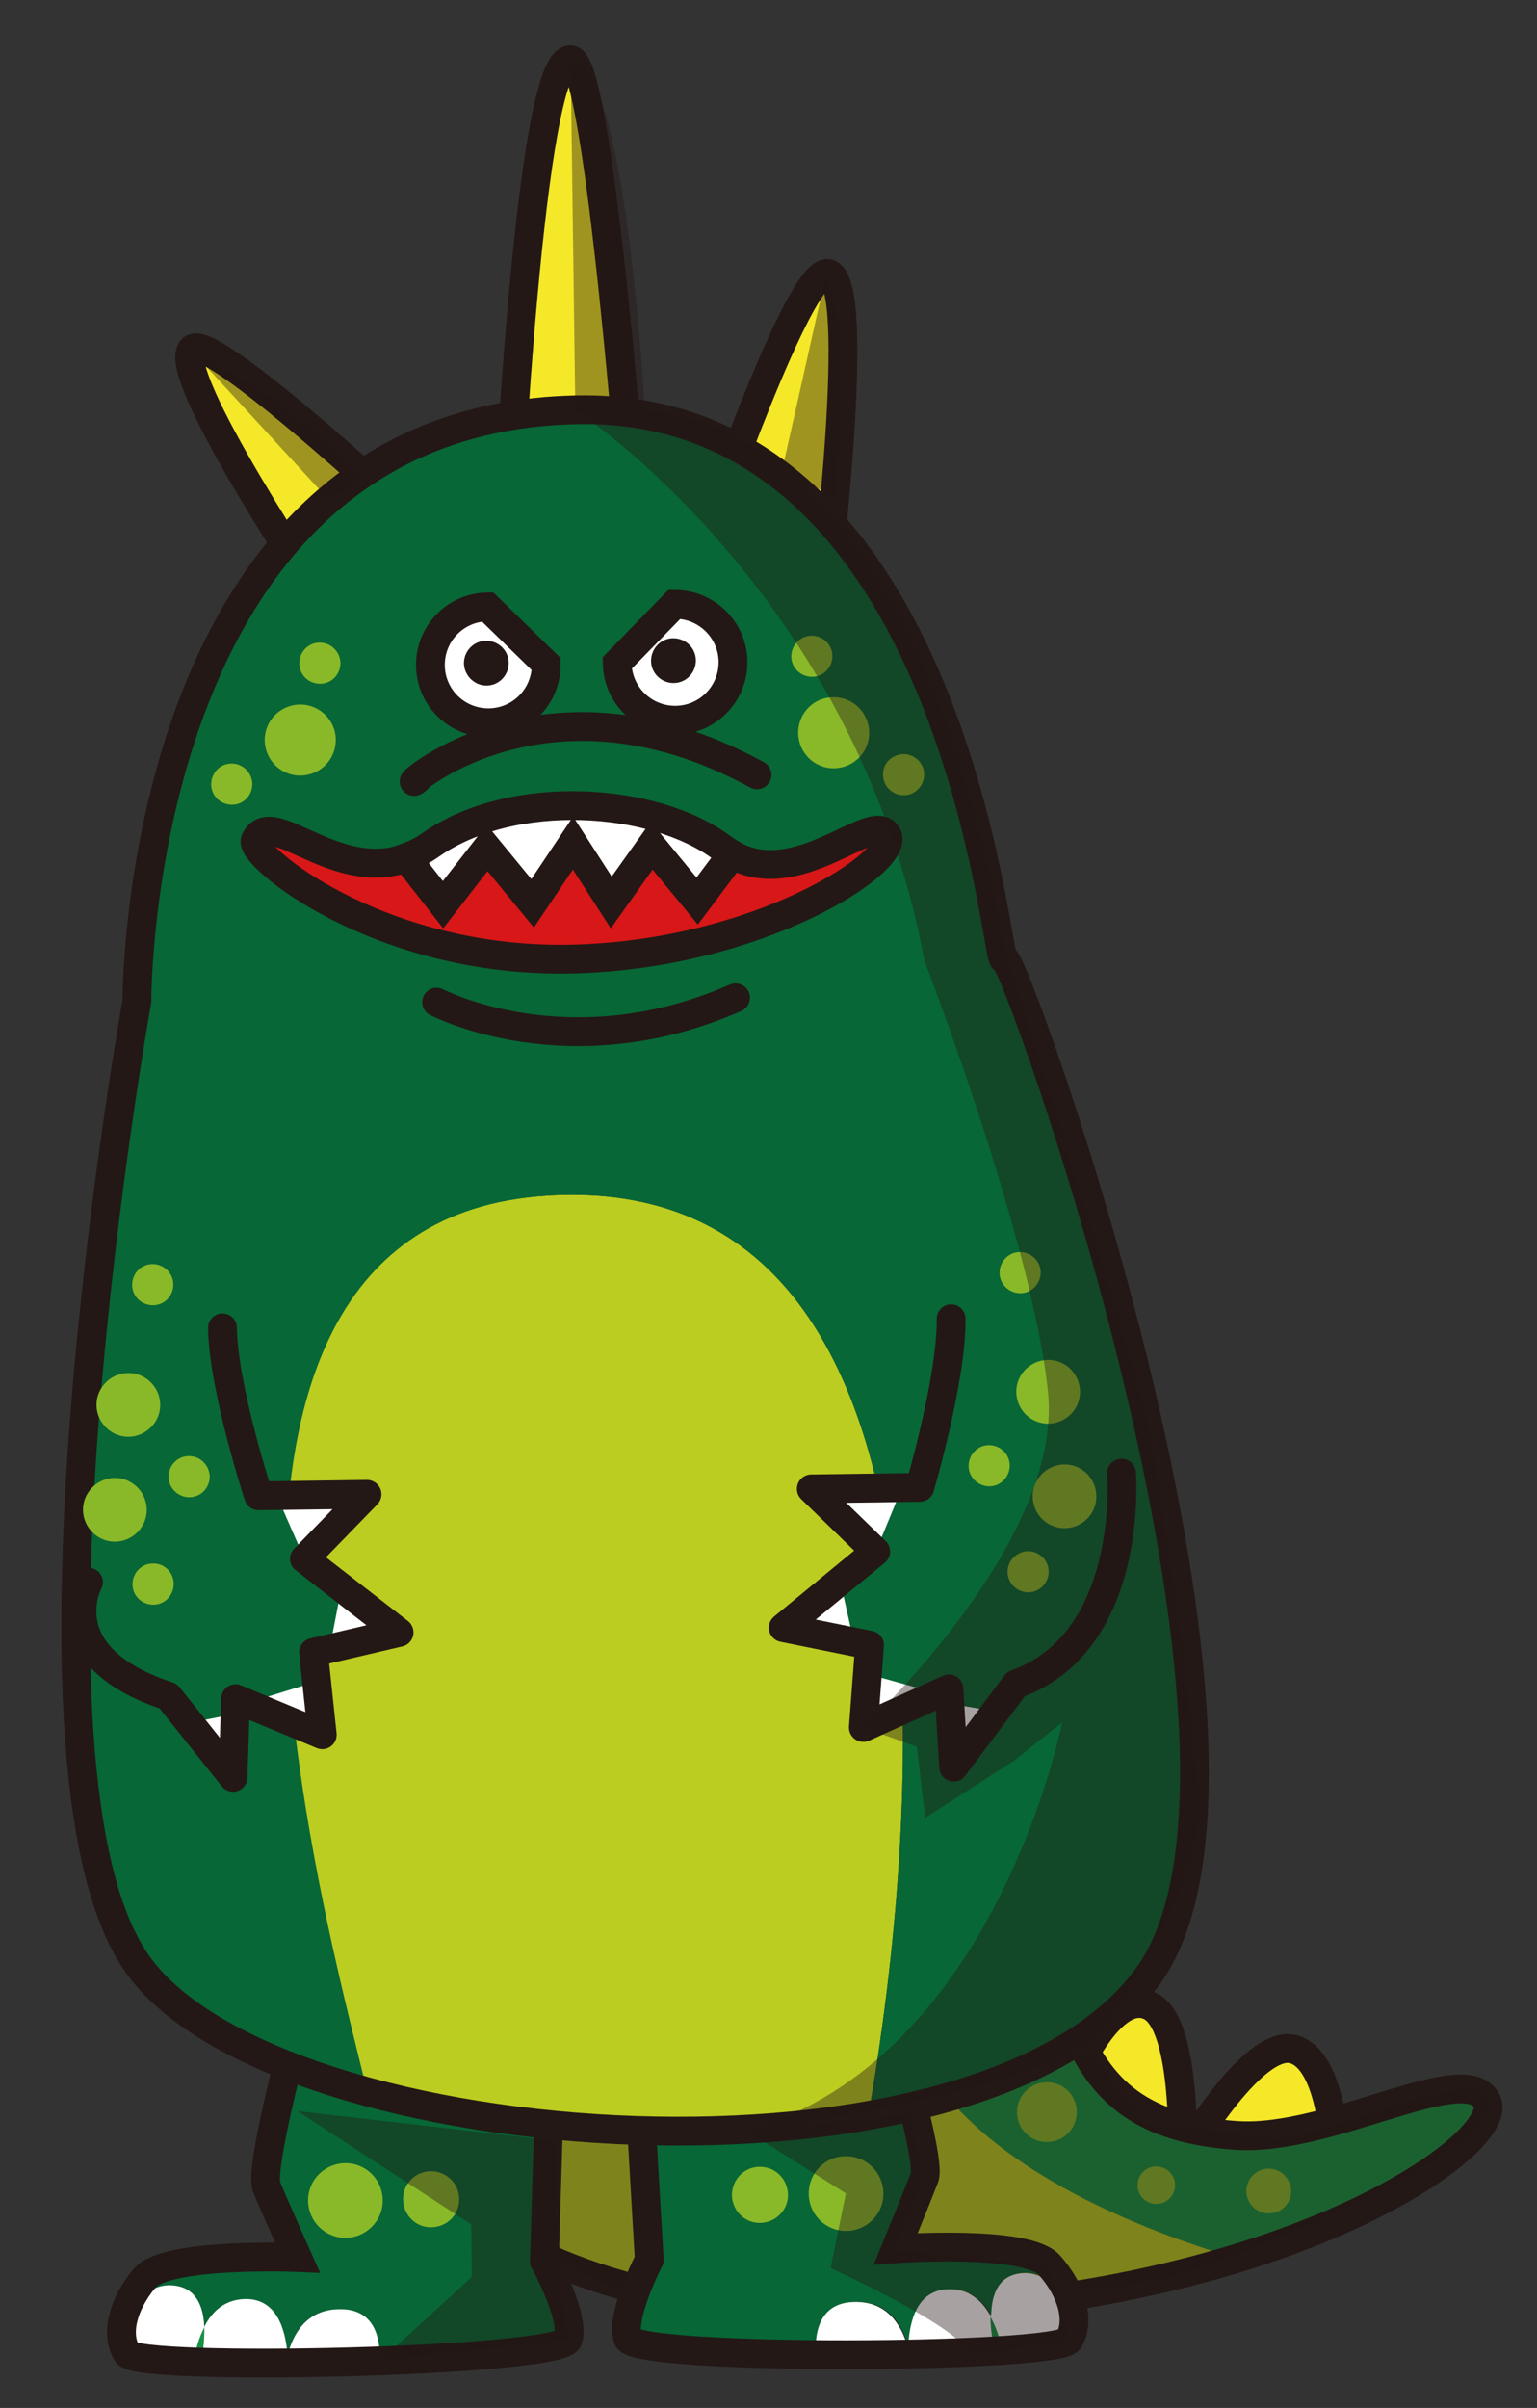<?xml version="1.0" encoding="utf-8"?>
<!-- Generator: Adobe Illustrator 23.0.0, SVG Export Plug-In . SVG Version: 6.00 Build 0)  -->
<svg version="1.1" id="レイヤー_1" xmlns="http://www.w3.org/2000/svg" xmlns:xlink="http://www.w3.org/1999/xlink" x="0px"
	 y="0px" viewBox="0 0 422.1 661" style="enable-background:new 0 0 422.1 661;" xml:space="preserve">
<rect x="0" y="0" width="422.1" height="661" fill="#333333" stroke="none"/>
<style type="text/css">
	.st0{fill:#F4E829;stroke:#231815;stroke-width:7.907;stroke-linecap:round;stroke-linejoin:round;stroke-miterlimit:10;}
	.st1{fill:#169243;}
	.st2{fill:#BBCD20;}
	.st3{fill:none;stroke:#231815;stroke-width:7.907;stroke-linecap:round;stroke-linejoin:round;stroke-miterlimit:10;}
	.st4{fill:#89B929;}
	.st5{opacity:0.4;fill:#231815;}
	.st6{fill:#FFFFFF;}
	.st7{fill:#076736;}
	.st8{fill:none;stroke:#231815;stroke-width:7.907;stroke-miterlimit:10;}
	.st9{fill:#FFFFFF;stroke:#231815;stroke-width:7.907;stroke-miterlimit:10;}
	.st10{fill:#231815;}
	.st11{fill:#D71718;stroke:#231815;stroke-width:7.907;stroke-miterlimit:10;}
</style>
<g>
	<g>
		<g>
			<path class="st0" d="M295.6,568.4c0,0,10-22.7,20.3-17.7c10.3,5,8.8,42,8.8,42s19-33.1,30.4-30.2c11.3,2.9,11.7,30.6,11.7,30.6
				l-48,17.1L295.6,568.4z"/>
			<g>
				<path class="st1" d="M408.4,577.1c-5.3-12.2-43,10.9-68.7,9.2c-25.7-1.7-38.2-11.8-45.6-32.2l-45.1,2.5
					c12.8,35.8,62.4,55.1,90.9,63.4C386.9,605.4,411.7,584.7,408.4,577.1z"/>
				<path class="st1" d="M93.9,565c0,0,11.4,38.7,65.3,58.5c-17.1-20.2-29.5-44.2-36.6-60.1L93.9,565z"/>
				<path class="st2" d="M248.9,556.5l-126.3,7c7.1,15.8,19.5,39.9,36.6,60.1c18.4,6.8,41.7,11.4,71.3,11.5
					c43.8,0.2,80.7-6.3,109.3-15.1C311.4,611.6,261.7,592.3,248.9,556.5z"/>
			</g>
			<path class="st3" d="M93.9,565c0,0,20.5,69.6,136.6,70c116.1,0.4,183.2-45.7,177.9-58c-5.3-12.2-43,10.9-68.7,9.2
				c-25.7-1.7-38.2-11.8-45.6-32.2L93.9,565z"/>
			<path class="st4" d="M295.7,579.7c0.1,4.5-3.6,8.3-8.1,8.3c-4.5,0.1-8.3-3.6-8.3-8.1c-0.1-4.5,3.6-8.3,8.1-8.3
				C291.9,571.5,295.7,575.1,295.7,579.7z"/>
			<path class="st4" d="M322.7,599.8c0,2.8-2.2,5.2-5.1,5.2c-2.8,0-5.2-2.2-5.2-5.1c0-2.8,2.2-5.2,5.1-5.2
				C320.4,594.7,322.7,597,322.7,599.8z"/>
			<path class="st4" d="M354.6,601.4c0,3.4-2.7,6.2-6.1,6.2c-3.4,0-6.2-2.7-6.2-6.1c0-3.4,2.7-6.2,6.1-6.2
				C351.7,595.3,354.5,598,354.6,601.4z"/>
			<path class="st4" d="M125.3,582.6c0,3.1-2.4,5.7-5.6,5.7c-3.1,0-5.7-2.4-5.7-5.6c0-3.1,2.4-5.7,5.6-5.7
				C122.7,577,125.2,579.5,125.3,582.6z"/>
		</g>
		<path class="st5" d="M278.7,569.5L114,582.7c0,0,37.2,44,60.8,46.8c23.7,2.7,121.3,6.5,159.1-8.4c37.8-14.9,73.8-31.6,74.5-44
			s-50.3,11.9-59.6,9.9c-9.3-1.9-33.9-3.6-33.9-3.6L296,559L278.7,569.5z"/>
		<path class="st0" d="M139.3,143.8c0,0,6.1-127.7,17.4-127.4c8,0.2,17.5,127.9,17.5,127.9L139.3,143.8z"/>
		<path class="st0" d="M194.5,145.7c0,0,25-72.3,32.9-70.6c9.6,2.1-0.7,86-0.7,86L194.5,145.7z"/>
		<path class="st0" d="M88.4,165c0,0-42.3-62.9-35.6-69.2c5.5-5.2,67.5,53.2,67.5,53.2L88.4,165z"/>
		<g>
			<g>
				<path class="st1" d="M56.1,638.8c-1.5,3-2.4,6.4-3,9.6c0.7,0,1.4,0.1,2.1,0.1C55.8,645.3,56.2,641.9,56.1,638.8z"/>
				<path class="st6" d="M47.9,627.3c-6.3-0.7-10.9,4.1-14.2,10c-0.6,3.3-0.2,6.3,1.2,8.6c0.7,1.2,7.9,2,18.3,2.4
					c0.5-3.2,1.4-6.6,3-9.6C55.9,633,53.8,628,47.9,627.3z"/>
				<path class="st7" d="M149.5,620.8l1.4-46.2L81.8,556c0,0-10.7,39.2-8.6,44.3c2.1,5.1,8.5,19.4,8.5,19.4s-36-1.5-42,5.7
					c-3.3,3.9-5.3,8.1-6,12c3.3-6,8-10.8,14.2-10c6,0.7,8,5.7,8.2,11.4c2.2-4.3,5.7-7.5,11.3-7.6c8.4-0.1,11,7.8,11.5,15.6
					c1.6-6.6,5.4-12.8,14.2-12.9c9.2-0.1,11.4,7,11.2,14.2c26.5-1,50.7-3,51.6-5.8C157.9,636,149.5,620.8,149.5,620.8z"/>
				<path class="st6" d="M93.1,633.9c-8.7,0.1-12.6,6.4-14.2,12.9c0,0.6,0.1,1.2,0.1,1.9c8.2-0.1,16.9-0.3,25.3-0.6
					C104.5,640.9,102.4,633.7,93.1,633.9z"/>
				<path class="st6" d="M67.4,631.1c-5.6,0.1-9.1,3.3-11.3,7.6c0.1,3.2-0.3,6.6-0.8,9.7c6.8,0.2,14.8,0.3,23.3,0.2
					c0.1-0.6,0.2-1.2,0.4-1.9C78.4,639,75.8,631,67.4,631.1z"/>
				<path class="st1" d="M78.6,648.6c0.2,0,0.3,0,0.5,0c0-0.6-0.1-1.2-0.1-1.9C78.8,647.4,78.7,648,78.6,648.6z"/>
			</g>
			<path class="st8" d="M81.8,556c0,0-10.7,39.2-8.6,44.3c2.1,5.1,8.5,19.4,8.5,19.4s-36-1.5-42,5.7c-6.1,7.3-8,15.5-4.8,20.6
				c3.2,5.1,119.2,2.4,121.1-3.8c2-6.2-6.5-21.5-6.5-21.5l1.4-46.2L81.8,556z"/>
			<path class="st4" d="M105.1,603.9c0.1,5.7-4.5,10.3-10.1,10.4c-5.7,0.1-10.3-4.5-10.4-10.1c-0.1-5.7,4.5-10.3,10.1-10.4
				C100.4,593.7,105,598.2,105.1,603.9z"/>
			<path class="st4" d="M126.1,603.6c0.1,4.3-3.3,7.7-7.6,7.8c-4.3,0.1-7.7-3.3-7.8-7.6c-0.1-4.3,3.3-7.7,7.6-7.8
				C122.6,596,126.1,599.4,126.1,603.6z"/>
		</g>
		<g>
			<g>
				<path class="st1" d="M272,635.7c1.6,2.9,2.6,6.3,3.3,9.5c-0.7,0-1.4,0.1-2.1,0.1C272.5,642.3,272,638.9,272,635.7z"/>
				<path class="st6" d="M279.9,624.1c6.2-0.9,11,3.8,14.5,9.6c0.7,3.3,0.4,6.3-1,8.7c-0.7,1.2-7.8,2.2-18.2,2.9
					c-0.6-3.2-1.6-6.6-3.3-9.5C272.1,629.9,274,624.9,279.9,624.1z"/>
				<path class="st7" d="M178.2,620.4l-2.7-46.2l68.5-20.5c0,0,11.8,38.9,9.9,44c-2,5.2-7.9,19.6-7.9,19.6s35.9-2.6,42.2,4.5
					c3.4,3.8,5.6,8,6.4,11.8c-3.5-5.9-8.3-10.6-14.5-9.6c-6,0.9-7.8,5.9-7.9,11.7c-2.3-4.2-5.9-7.4-11.5-7.3
					c-8.4,0.1-10.8,8.1-11.1,16c-1.8-6.5-5.8-12.6-14.5-12.5c-9.2,0.1-11.2,7.3-10.8,14.5c-26.5-0.2-50.7-1.6-51.7-4.4
					C170.2,635.9,178.2,620.4,178.2,620.4z"/>
				<path class="st6" d="M234.8,631.9c8.7-0.1,12.7,6,14.5,12.5c0,0.6,0,1.2,0,1.9c-8.2,0.2-16.9,0.2-25.3,0.1
					C223.7,639.2,225.6,632,234.8,631.9z"/>
				<path class="st6" d="M260.5,628.4c5.6-0.1,9.2,3.1,11.5,7.3c0,3.2,0.5,6.6,1.1,9.7c-6.8,0.4-14.8,0.7-23.3,0.9
					c-0.1-0.6-0.3-1.2-0.4-1.8C249.7,636.6,252.1,628.6,260.5,628.4z"/>
				<path class="st1" d="M249.8,646.2c-0.2,0-0.3,0-0.5,0c0-0.6,0-1.2,0-1.9C249.6,645,249.7,645.6,249.8,646.2z"/>
			</g>
			<path class="st8" d="M244,553.7c0,0,11.8,38.9,9.9,44c-2,5.2-7.9,19.6-7.9,19.6s35.9-2.6,42.2,4.5c6.3,7.1,8.4,15.3,5.4,20.5
				c-3,5.2-119.1,5.8-121.2-0.4c-2.1-6.1,5.9-21.6,5.9-21.6l-2.7-46.2L244,553.7z"/>
			<path class="st4" d="M222.1,602.3c0.1,5.7,4.7,10.2,10.4,10.1c5.7-0.1,10.2-4.7,10.1-10.4c-0.1-5.7-4.7-10.2-10.4-10.1
				C226.5,591.9,222,596.6,222.1,602.3z"/>
			<path class="st4" d="M201,602.6c0.1,4.3,3.6,7.7,7.8,7.6c4.3-0.1,7.7-3.6,7.6-7.8c-0.1-4.3-3.6-7.7-7.8-7.6
				C204.4,594.8,201,598.3,201,602.6z"/>
		</g>
		<g>
			<path class="st2" d="M155.6,328C33.8,329.7,77.4,524,88.5,570.5c46.4,9.9,102.6,19.2,150,9.9C247.5,529.6,276,326.3,155.6,328z"
				/>
			<path class="st7" d="M275.7,263.2c-2,4.1-12.8-153.1-117.6-150.7C36.9,115.2,37.6,274.8,37.6,274.8s-38.1,212.1,0.6,265
				c11.6,15.8,28.3,26.4,62.5,33.8C89.6,527.1,33.8,329.7,155.6,328c120.4-1.7,91.9,201.6,82.9,252.4c34.8-6.8,63.5-19.3,77-38.4
				C358.2,481.5,277.7,259.1,275.7,263.2z"/>
		</g>
		<path class="st8" d="M37.6,274.8c0,0-0.7-159.6,120.5-162.3c104.8-2.4,115.6,154.9,117.6,150.7c2-4.1,82.5,218.3,39.9,278.8
			c-45.3,64.3-238.6,50.6-277.4-2.2S37.6,274.8,37.6,274.8z"/>
		<g>
			<g>
				<path class="st9" d="M133.9,166.6c-8.8,0.1-15.8,7.3-15.7,16.1c0.1,8.8,7.3,15.8,16.1,15.7c8.8-0.1,15.8-7.3,15.7-16.1
					L133.9,166.6z"/>
				<path class="st10" d="M127.4,182.1c0-3.4,2.7-6.2,6.1-6.2c3.4,0,6.2,2.7,6.2,6.1c0,3.4-2.7,6.2-6.1,6.2
					C130.3,188.2,127.5,185.5,127.4,182.1z"/>
			</g>
			<g>
				<path class="st9" d="M169.5,182c0.1,8.8,7.3,15.8,16.1,15.7c8.8-0.1,15.8-7.3,15.7-16.1c-0.1-8.8-7.4-15.8-16.1-15.7L169.5,182z
					"/>
				<path class="st10" d="M178.8,181.4c0-3.4,2.7-6.2,6.1-6.2c3.4,0,6.2,2.7,6.2,6.1c0,3.4-2.7,6.2-6.1,6.2
					C181.6,187.5,178.8,184.8,178.8,181.4z"/>
			</g>
		</g>
		<path class="st3" d="M114.5,214c-7,5.6,32.9-34.4,93.4-1.3"/>
		<g>
			<path class="st4" d="M92.2,203c0.1,5.4-4.2,9.8-9.6,9.9c-5.4,0.1-9.8-4.2-9.9-9.6c-0.1-5.4,4.2-9.8,9.6-9.9
				C87.7,193.3,92.2,197.7,92.2,203z"/>
			<path class="st4" d="M69.3,215.2c0,3.1-2.4,5.7-5.6,5.7c-3.1,0-5.7-2.4-5.7-5.6c0-3.1,2.4-5.7,5.6-5.7
				C66.7,209.6,69.2,212.1,69.3,215.2z"/>
			<path class="st4" d="M93.5,182c0,3.1-2.4,5.7-5.6,5.7c-3.1,0-5.7-2.4-5.7-5.6c0-3.1,2.4-5.7,5.6-5.7
				C90.9,176.4,93.4,178.9,93.5,182z"/>
		</g>
		<g>
			<path class="st4" d="M219.2,201.3c0.1,5.4,4.5,9.7,9.9,9.6c5.4-0.1,9.7-4.5,9.6-9.9c-0.1-5.4-4.5-9.7-9.9-9.6
				C223.4,191.4,219.1,195.9,219.2,201.3z"/>
			<path class="st4" d="M242.5,212.7c0,3.1,2.6,5.6,5.7,5.6c3.1,0,5.6-2.6,5.6-5.7c0-3.1-2.6-5.6-5.7-5.6
				C244.9,207.1,242.4,209.6,242.5,212.7z"/>
			<path class="st4" d="M217.3,180.2c0,3.1,2.6,5.6,5.7,5.6c3.1,0,5.6-2.6,5.6-5.7c0-3.1-2.6-5.6-5.7-5.6
				C219.8,174.5,217.3,177.1,217.3,180.2z"/>
		</g>
		<g>
			<path class="st9" d="M133.7,232.8l12.5,15.2l11.1-16.6l10.5,16.3l11.1-15.6l12.5,15.2l9.6-12.8c-0.9-0.5-1.7-1.1-2.6-1.7
				c-18.7-14.1-57.7-16.6-80.1-0.9c-2.3,1.6-4.5,2.7-6.8,3.5l10.1,12.9L133.7,232.8z"/>
			<path class="st11" d="M243.6,229.2c-4-6.8-24.4,15.6-42.5,5.4l-9.6,12.8l-12.5-15.2l-11.1,15.6l-10.5-16.3L146.3,248l-12.5-15.2
				l-12.1,15.6l-10.1-12.9c-19.7,7-37-14.3-41.5-4.9c-2,4.1,33.3,33.4,85.7,32.7C208.1,262.5,247.8,236.3,243.6,229.2z"/>
		</g>
		<path class="st3" d="M119.9,275.1c0,0,36.2,19,82.1-1.2"/>
		<g>
			<path class="st7" d="M308,404.4c0,0,3.7,46.2-29,57.9l-17.1,22.8l-1.3-21.5l-23.5,10.6l1.7-22.6l-23.7-4.8l25.4-20.9l-17.7-17.2
				l29.8-0.4c0,0,8.8-29.9,8.6-46.3"/>
			<polygon class="st6" points="246.9,410.4 240.5,425.9 226.3,410.7 			"/>
			<polygon class="st6" points="215.2,446.8 230.8,434.2 234,448.6 			"/>
			<polygon class="st6" points="239.3,459.8 239.5,470.1 256.9,464.7 			"/>
			<polygon class="st6" points="261,467.7 272.3,469.6 265.3,478.9 			"/>
			<path class="st3" d="M308,404.4c0,0,3.7,46.2-29,57.9l-17.1,22.8l-1.3-21.5l-23.5,10.6l1.7-22.6l-23.7-4.8l25.4-20.9l-17.7-17.2
				l29.8-0.4c0,0,8.8-29.9,8.6-46.3"/>
			<g>
				<path class="st4" d="M279.1,382.2c0.1,4.8,4,8.7,8.9,8.6c4.8-0.1,8.7-4,8.6-8.9c-0.1-4.8-4-8.7-8.9-8.6
					C282.9,373.4,279,377.4,279.1,382.2z"/>
				<path class="st4" d="M283.6,410.9c0.1,4.8,4,8.7,8.9,8.6c4.8-0.1,8.7-4,8.6-8.9c-0.1-4.8-4-8.7-8.9-8.6
					C287.4,402.1,283.5,406.1,283.6,410.9z"/>
				<path class="st4" d="M266,402.4c0,3.1,2.6,5.6,5.7,5.6c3.1,0,5.6-2.6,5.6-5.7c0-3.1-2.6-5.6-5.7-5.6
					C268.5,396.7,266,399.3,266,402.4z"/>
				<path class="st4" d="M276.7,431.5c0,3.1,2.6,5.6,5.7,5.6c3.1,0,5.6-2.6,5.6-5.7c0-3.1-2.6-5.6-5.7-5.6
					C279.2,425.9,276.7,428.4,276.7,431.5z"/>
				<path class="st4" d="M274.5,349.4c0,3.1,2.6,5.6,5.7,5.6c3.1,0,5.6-2.6,5.6-5.7c0-3.1-2.6-5.6-5.7-5.6
					C277,343.7,274.5,346.3,274.5,349.4z"/>
			</g>
		</g>
		<g>
			<path class="st7" d="M24.3,434.3c0,0-11.1,20.5,21.9,31.3L64,487.9l0.7-21.6l23.8,9.9l-2.4-22.6l23.5-5.5l-26-20.2l17.2-17.7
				l-29.8,0.4c0,0-9.7-29.6-9.9-46.1"/>
			<polygon class="st6" points="77,412.8 83.7,428.1 97.5,412.5 			"/>
			<polygon class="st6" points="109.7,448.3 93.7,436.2 90.9,450.6 			"/>
			<polygon class="st6" points="85.9,461.9 86,472.2 68.5,467.3 			"/>
			<polygon class="st6" points="64.4,470.5 53.2,472.7 60.5,481.8 			"/>
			<path class="st3" d="M24.3,434.3c0,0-11.1,20.5,21.9,31.3L64,487.9l0.7-21.6l23.8,9.9l-2.4-22.6l23.5-5.5l-26-20.2l17.2-17.7
				l-29.8,0.4c0,0-9.7-29.6-9.9-46.1"/>
			<g>
				<path class="st4" d="M44,385.5c0.1,4.8-3.8,8.8-8.6,8.9c-4.8,0.1-8.8-3.8-8.9-8.6c-0.1-4.8,3.8-8.8,8.6-8.9
					C39.9,376.8,43.9,380.7,44,385.5z"/>
				<path class="st4" d="M40.3,414.3c0.1,4.8-3.8,8.8-8.6,8.9c-4.8,0.1-8.8-3.8-8.9-8.6c-0.1-4.8,3.8-8.8,8.6-8.9
					C36.2,405.6,40.2,409.5,40.3,414.3z"/>
				<path class="st4" d="M57.6,405.3c0,3.1-2.4,5.7-5.6,5.7c-3.1,0-5.7-2.5-5.7-5.6c0-3.1,2.4-5.7,5.6-5.7
					C55,399.7,57.5,402.2,57.6,405.3z"/>
				<path class="st4" d="M47.7,434.8c0,3.1-2.4,5.7-5.6,5.7c-3.1,0-5.7-2.4-5.7-5.6c0-3.1,2.4-5.7,5.6-5.7
					C45.1,429.1,47.7,431.6,47.7,434.8z"/>
				<path class="st4" d="M47.6,352.6c0,3.1-2.4,5.7-5.6,5.7c-3.1,0-5.7-2.4-5.7-5.6c0-3.1,2.4-5.7,5.6-5.7
					C45,347,47.6,349.5,47.6,352.6z"/>
			</g>
		</g>
		<path class="st5" d="M156.7,16.4l1.3,96.1c0,0,77,49.9,95.9,151.3c0,0,29.7,76.9,33.9,118.3c4.3,41.4-50.7,92.1-50.7,92.1
			l14.7,5.3l2.3,19.5l24.4-15.7l13.2-10.5c0,0-18.2,92.7-86.7,112.1c0,0,87.1-11.5,98.2-28.1c11.1-16.6,25.1-41.4,25.9-57.9
			c0.8-16.4-11.6-97.4-13.9-108.7c-2.2-11.3-39.9-131.9-39.9-131.9s-19.1-138.7-98.2-145.8C177.1,112.6,171.9,16.2,156.7,16.4z"/>
		<polygon class="st5" points="81.7,579.5 129.4,610.6 129.6,625 104.4,648.1 156,642.2 153.1,621.6 152.7,587.7 		"/>
		<path class="st5" d="M205,584.9l27.3,17.2l-4.2,20.5c0,0,37.2,16.9,38.3,24.1l27-4.3l-0.5-4.2l-5-16.2l-42.2-4.5l7.9-19.6
			l-3.7-17.5L205,584.9z"/>
	</g>
	<polygon class="st5" points="227,74.7 214.8,129 229.5,136.6 231.2,92.6 	"/>
	<polygon class="st5" points="52.4,96 90.4,137.3 99.7,130.6 76.4,110.1 	"/>
</g>
</svg>
